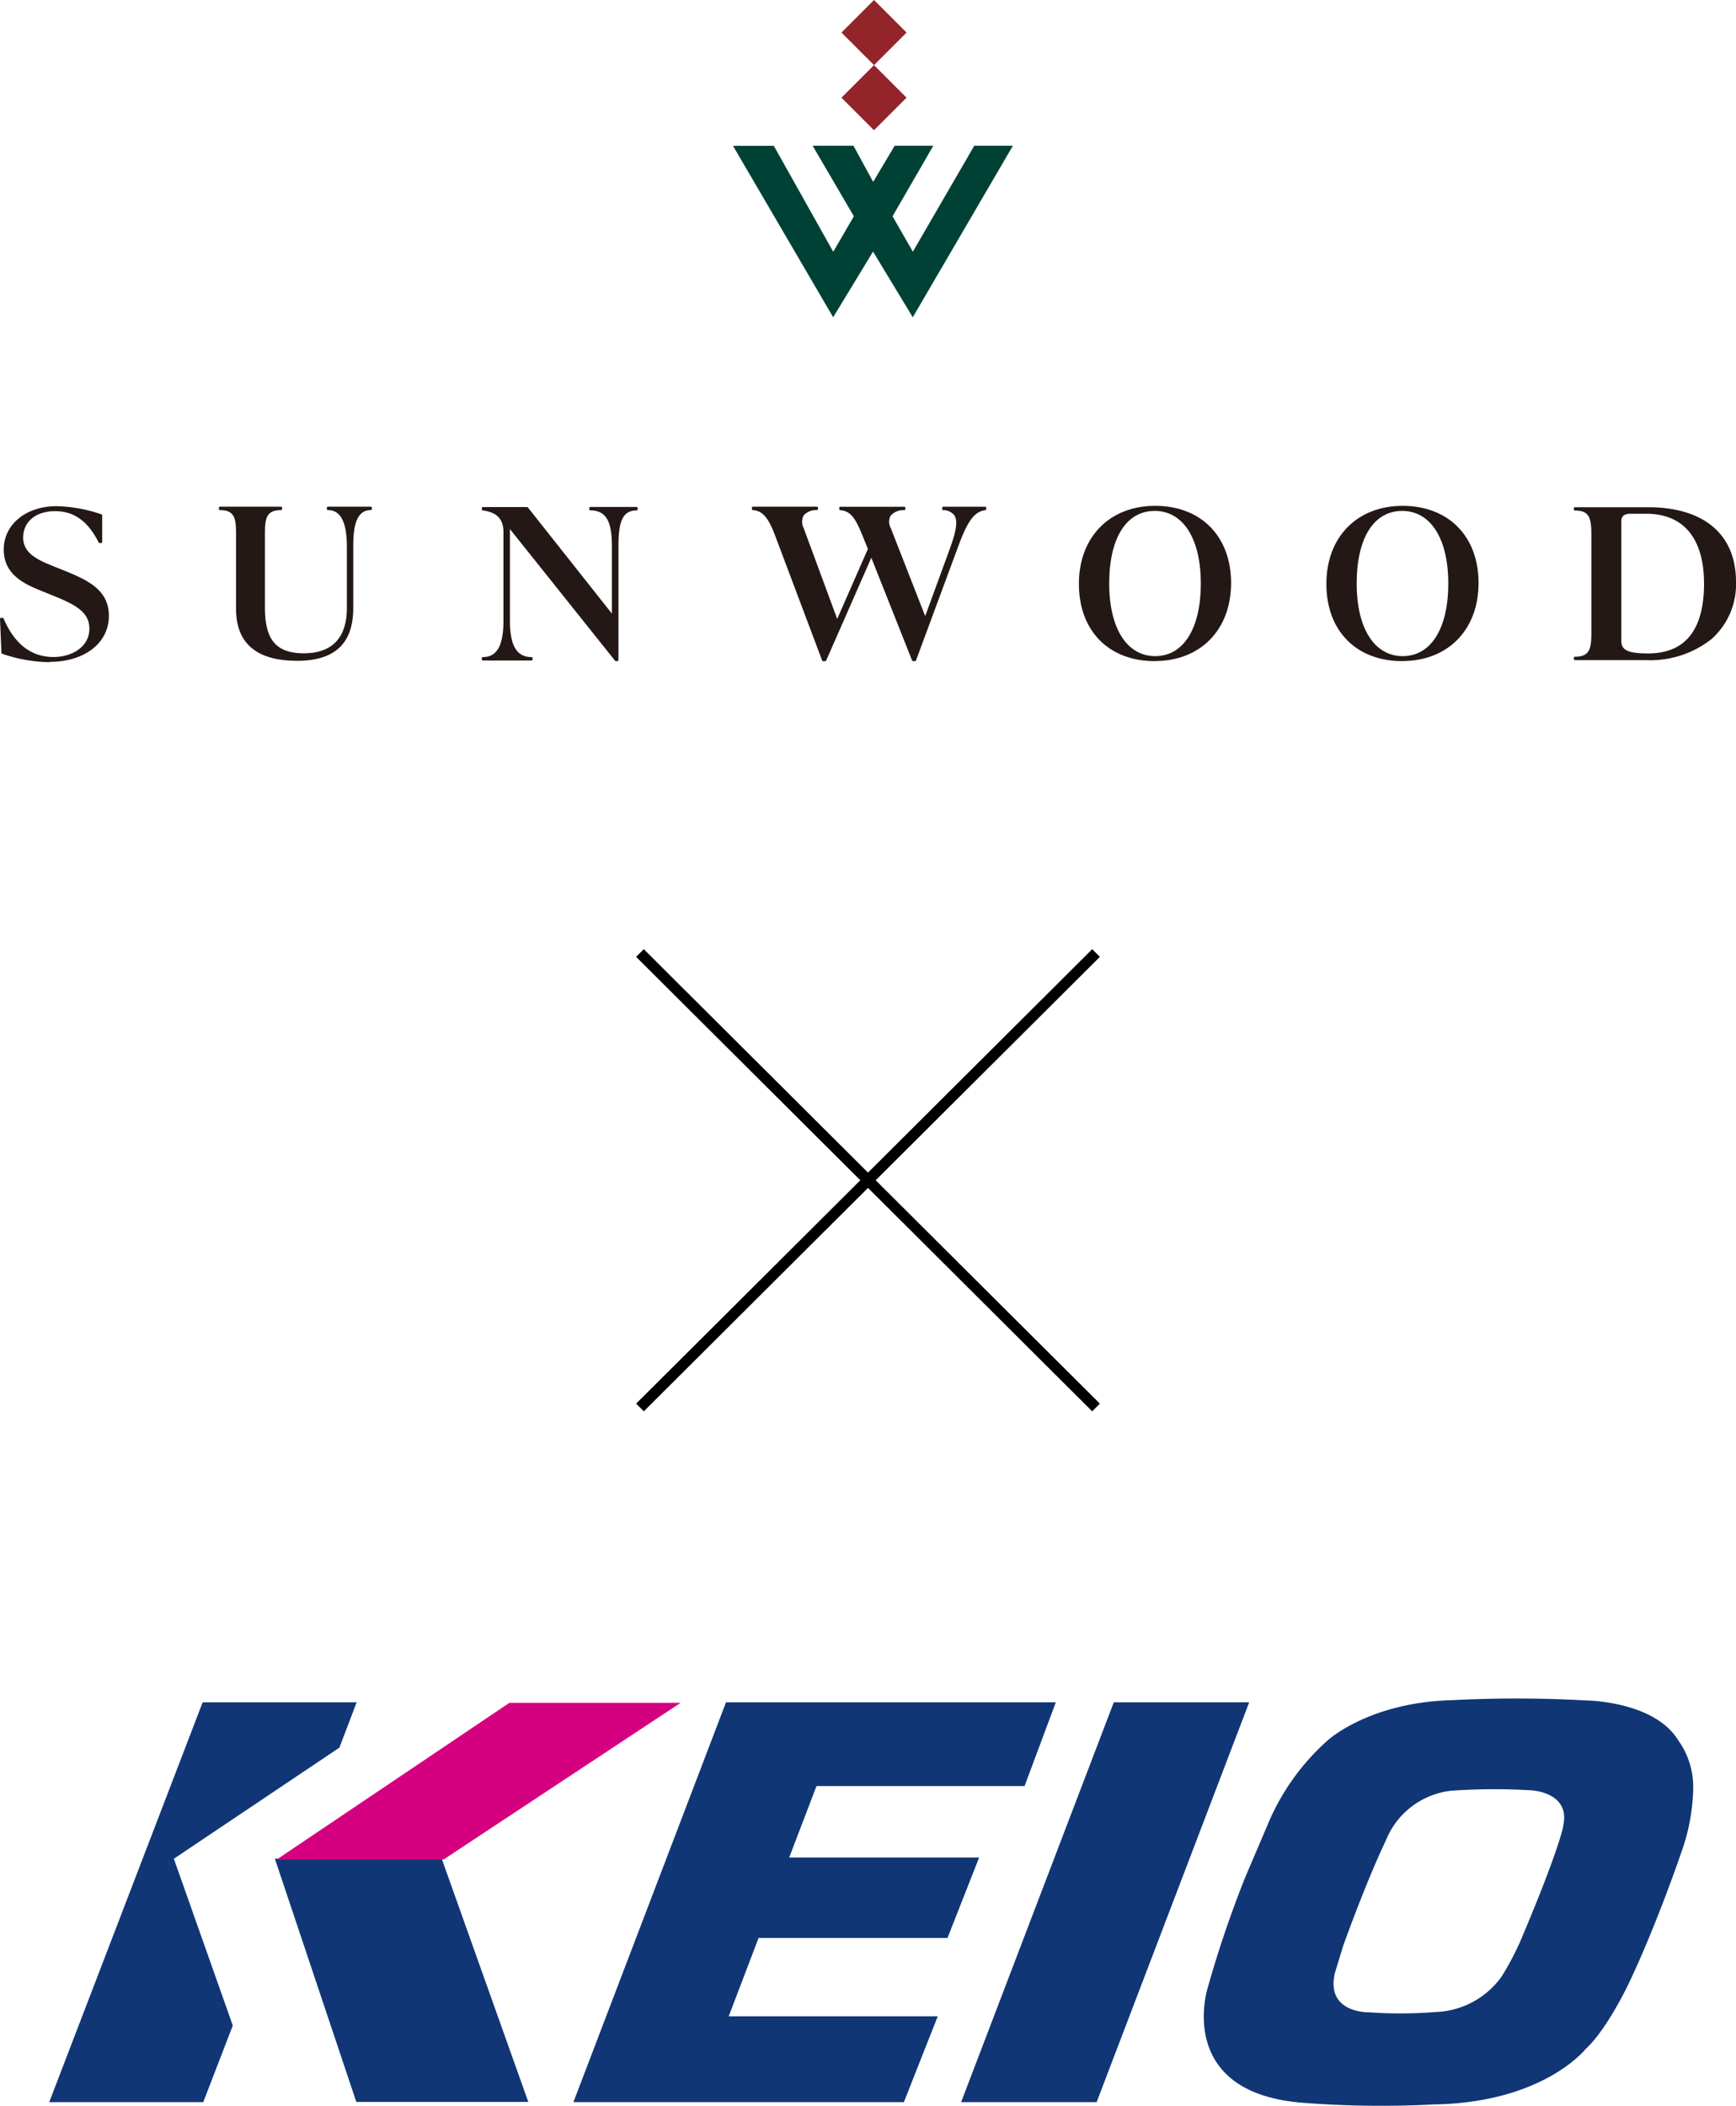 <svg xmlns="http://www.w3.org/2000/svg" width="160" height="194.036" viewBox="0 0 160 194.036">
  <g id="_レイヤー_1-2" transform="translate(0 0)">
    <g id="グループ_47823" data-name="グループ 47823" transform="translate(4.537 156.488)">
      <path id="パス_30773" data-name="パス 30773" d="M517.862,30.68H505.383L491.31,67.524H503.8Z" transform="translate(-407.266 -30.317)" fill="#103675"/>
      <path id="パス_30774" data-name="パス 30774" d="M482.883,30.68,480,38.4H460.823L458.31,44.98h17.505L472.9,52.393H455.486l-2.75,7.218H472l-3.121,7.913H438.42L452.486,30.68Z" transform="translate(-390.109 -30.317)" fill="#103675"/>
      <path id="パス_30775" data-name="パス 30775" d="M398.125,30.68H383.931L369.79,67.524h14.195l2.723-7.062-5.432-15.367,15.255-10.236Z" transform="translate(-369.79 -30.317)" fill="#103675"/>
      <path id="パス_30776" data-name="パス 30776" d="M423.526,74.469h-15.85L400.17,52.06h15.377Z" transform="translate(-379.373 -37.286)" fill="#103675"/>
      <path id="パス_30777" data-name="パス 30777" d="M437.4,30.68H421.621L400.17,45.122h15.377Z" transform="translate(-379.21 -30.268)" fill="#d5007f"/>
      <path id="パス_30778" data-name="パス 30778" d="M557.553,41.9s-.324,2.059-3.966,10.634a26.191,26.191,0,0,1-1.7,3.214,7.813,7.813,0,0,1-6.148,3.3,40.455,40.455,0,0,1-6.04.027s-4.074.135-3.2-3.619l.777-2.545s2.094-5.854,3.939-9.709a7.359,7.359,0,0,1,5.979-4.544,56.014,56.014,0,0,1,7.3-.047s3.77.1,3.047,3.288ZM533.068,67.37h0a93.9,93.9,0,0,0,12.56.189c10.087-.162,13.979-5.1,13.979-5.1,2.013-1.843,4.02-6.131,4.02-6.131,2.574-5.428,4.79-11.957,4.79-11.957a18.54,18.54,0,0,0,1.108-5.827A7.409,7.409,0,0,0,568.14,34c-2.2-3.592-8.4-3.659-8.4-3.659A116.8,116.8,0,0,0,547.3,30.31c-7.682.2-11.465,3.707-11.465,3.707a21.354,21.354,0,0,0-5.587,7.9l-2.027,4.753a101.723,101.723,0,0,0-3.459,10.209s-2.925,9.338,8.3,10.485" transform="translate(-418.007 -30.144)" fill="#103675"/>
    </g>
    <g id="グループ_47822" data-name="グループ 47822" transform="translate(58.983 87.813)">
      <line id="線_7734" data-name="線 7734" x2="42.034" y2="41.873" transform="translate(0 0)" fill="none" stroke="#000" stroke-miterlimit="10" stroke-width="1"/>
      <line id="線_7735" data-name="線 7735" x1="42.034" y2="41.873" transform="translate(0 0)" fill="none" stroke="#000" stroke-miterlimit="10" stroke-width="1"/>
    </g>
    <g id="グループ_47824" data-name="グループ 47824" transform="translate(0 0.002)">
      <path id="パス_30772" data-name="パス 30772" d="M210.955,83.6a.092.092,0,0,1-.095-.095v-.115a.092.092,0,0,1,.095-.095c1.372,0,1.52-.729,1.52-2.269V72.092c0-1.546-.149-2.269-1.52-2.269a.092.092,0,0,1-.095-.095v-.115a.092.092,0,0,1,.095-.095h6.729c5.162,0,8.121,2.5,8.121,6.873a6.731,6.731,0,0,1-2.277,5.293,9.115,9.115,0,0,1-6.02,1.924h-6.547Zm11.9-7.1c0-3.626-1.513-6.38-5.337-6.38h-1.466c-.52,0-.818.223-.818.668V81.808c0,.817.473,1.182,2.466,1.182,3.716,0,5.162-2.532,5.162-6.488Z" transform="translate(-65.805 -22.785)" fill="#231815"/>
      <path id="パス_30770" data-name="パス 30770" d="M184.183,83.637c-4.25,0-6.993-2.8-6.993-7.116s2.824-7.191,7.033-7.191,6.993,2.8,6.993,7.11-2.824,7.191-7.033,7.191Zm0-13.841c-2.628,0-4.2,2.5-4.2,6.691s1.669,6.691,4.243,6.691,4.2-2.5,4.2-6.691-1.669-6.691-4.243-6.691Z" transform="translate(-54.943 -22.723)" fill="#231815"/>
      <path id="パス_30769" data-name="パス 30769" d="M150.593,83.637c-4.25,0-6.993-2.8-6.993-7.116s2.824-7.191,7.033-7.191,6.993,2.8,6.993,7.11-2.824,7.191-7.033,7.191Zm0-13.841c-2.628,0-4.2,2.5-4.2,6.691s1.669,6.691,4.243,6.691,4.2-2.5,4.2-6.691-1.669-6.691-4.243-6.691Z" transform="translate(-44.162 -22.723)" fill="#231815"/>
      <g id="グループ_47821" data-name="グループ 47821" transform="translate(67.555 0)">
        <path id="パス_30765" data-name="パス 30765" d="M97.55,19.97h3.763l5.479,9.763,1.9-3.268-3.8-6.5h3.763l1.817,3.329,1.98-3.329h3.561l-3.756,6.5,1.871,3.261,5.662-9.763h3.561l-9.229,15.806-3.662-6.05-3.675,6.05Z" transform="translate(-97.55 -6.538)" fill="#004136"/>
        <rect id="長方形_36353" data-name="長方形 36353" width="4.243" height="4.243" transform="translate(9.999 2.998) rotate(-45)" fill="#93252a"/>
        <rect id="長方形_36354" data-name="長方形 36354" width="4.243" height="4.243" transform="translate(9.997 8.998) rotate(-45)" fill="#93252a"/>
        <path id="パス_30771" data-name="パス 30771" d="M115.149,83.673h-.182a.106.106,0,0,1-.095-.061l-3.756-9.466-4.162,9.473a.106.106,0,0,1-.095.061h-.182a.1.1,0,0,1-.095-.068l-4.371-11.606c-.615-1.593-1.135-2.181-2.007-2.248a.1.1,0,0,1-.095-.1v-.115a.1.1,0,0,1,.1-.1H106.1a.1.1,0,0,1,.1.1v.115a.1.1,0,0,1-.095.1,1.509,1.509,0,0,0-1.236.506,1.306,1.306,0,0,0,.014,1.161l3.088,8.359,2.831-6.448-.54-1.323c-.655-1.634-1.142-2.181-2.007-2.248a.1.1,0,0,1-.095-.1v-.115a.1.1,0,0,1,.1-.1h5.891a.1.1,0,0,1,.1.1v.115a.1.1,0,0,1-.095.1,1.549,1.549,0,0,0-1.27.52,1.233,1.233,0,0,0,.027,1.141l3.169,8.1,2.324-6.353c.561-1.566.676-2.437.372-2.917a1.275,1.275,0,0,0-1.047-.493.093.093,0,0,1-.088-.1v-.115a.1.1,0,0,1,.1-.1h3.865a.1.1,0,0,1,.1.1v.115a.108.108,0,0,1-.088.1c-1.135.142-1.743,1.276-2.588,3.592l-3.8,10.263a.1.1,0,0,1-.095.068Z" transform="translate(-98.365 -22.759)" fill="#231815"/>
      </g>
      <path id="パス_30768" data-name="パス 30768" d="M77.7,83.686h-.135s-.061-.014-.074-.034L67.8,71.519v8.453c0,2.282.628,3.342,1.986,3.342a.1.1,0,0,1,.1.1v.115a.1.1,0,0,1-.1.1H65.311a.1.1,0,0,1-.1-.1v-.115a.1.1,0,0,1,.1-.1c1.29,0,1.892-1.06,1.892-3.342V71.789c0-1.188-.608-1.823-1.905-1.985a.1.1,0,0,1-.088-.1v-.115a.1.1,0,0,1,.1-.1h4.074s.061.014.074.041L77.2,79.31V73.18c0-2.032-.338-3.383-1.986-3.383a.1.1,0,0,1-.1-.1v-.115a.1.1,0,0,1,.1-.1h4.256a.1.1,0,0,1,.1.1V69.7a.1.1,0,0,1-.1.1c-1.392,0-1.669,1.242-1.669,3.383v10.4a.1.1,0,0,1-.1.1Z" transform="translate(-20.802 -22.772)" fill="#231815"/>
      <path id="パス_30767" data-name="パス 30767" d="M36.685,83.639c-3.709,0-5.594-1.614-5.594-4.787V72.006c0-1.391-.074-2.248-1.486-2.248a.1.1,0,0,1-.095-.1v-.115a.1.1,0,0,1,.095-.1h5.635a.1.1,0,0,1,.095.1v.115a.1.1,0,0,1-.095.1c-1.419,0-1.486.851-1.486,2.248v6.731c0,2.991,1.04,4.213,3.6,4.213s3.952-1.4,3.952-4.173V73.14c0-2.275-.574-3.383-1.75-3.383a.1.1,0,0,1-.095-.1v-.115a.1.1,0,0,1,.095-.1h3.959a.1.1,0,0,1,.095.1v.115a.1.1,0,0,1-.095.1c-1.426,0-1.621,1.708-1.621,3.383v5.638c0,3.275-1.7,4.868-5.2,4.868Z" transform="translate(-9.336 -22.759)" fill="#231815"/>
      <path id="パス_30766" data-name="パス 30766" d="M4.594,83.748a13.742,13.742,0,0,1-4.4-.776.1.1,0,0,1-.061-.088L0,79.771A.164.164,0,0,1,.027,79.7.109.109,0,0,1,.1,79.663H.236a.114.114,0,0,1,.095.061c1,2.356,2.547,3.551,4.608,3.551,1.642,0,3.3-.9,3.3-2.613,0-1.58-1.385-2.255-3.5-3.106l-1.162-.473C1.9,76.4.345,75.477.345,73.377c0-2.316,2.047-4,4.871-4a13.558,13.558,0,0,1,4.142.756.1.1,0,0,1,.061.095v2.444a.1.1,0,0,1-.1.1H9.182a.091.091,0,0,1-.088-.054c-.993-1.965-2.27-2.883-4.02-2.883s-2.939.959-2.939,2.437S3.54,74.349,4.9,74.9l1.189.479c2.155.878,3.946,1.8,3.946,4.1,0,2.5-2.236,4.24-5.439,4.24Z" transform="translate(0 -22.739)" fill="#231815"/>
    </g>
  </g>
</svg>
